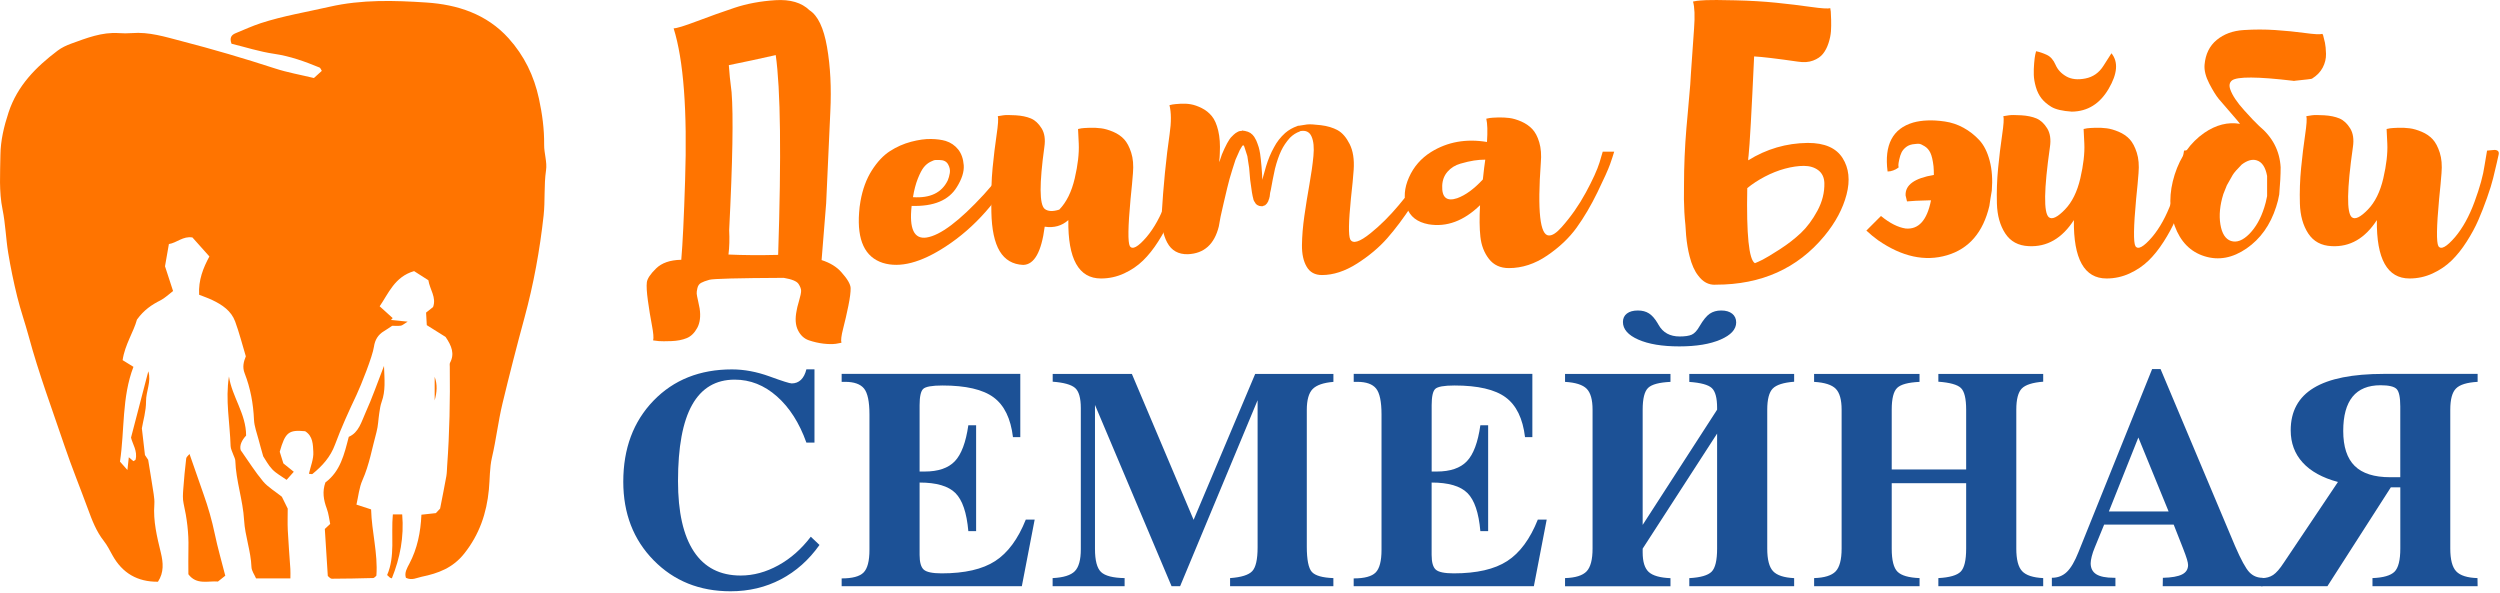 <svg width="713" height="169" viewBox="0 0 713 169" fill="none" xmlns="http://www.w3.org/2000/svg">
<path d="M155.189 41.282C155.239 36.822 154.649 32.502 153.709 28.142C152.299 21.602 149.519 15.892 145.059 10.932C138.789 3.972 130.399 1.302 121.649 0.722C112.469 0.112 103.169 -0.168 93.979 1.932C87.429 3.432 80.789 4.522 74.389 6.602C71.949 7.402 69.599 8.482 67.219 9.462C66.079 9.932 65.369 10.682 66.029 12.472C69.929 13.422 74.009 14.742 78.189 15.352C82.749 16.012 86.949 17.542 91.139 19.262C91.399 19.372 91.519 19.812 91.779 20.212C91.009 20.912 90.299 21.562 89.529 22.252C85.769 21.342 82.019 20.692 78.439 19.522C69.599 16.642 60.689 14.032 51.699 11.702C47.079 10.502 42.489 9.042 37.599 9.442C36.369 9.542 35.109 9.522 33.879 9.442C29.069 9.112 24.709 10.852 20.339 12.432C18.959 12.932 17.569 13.582 16.409 14.462C10.259 19.112 4.969 24.412 2.449 32.042C1.129 36.042 0.169 40.072 0.119 44.222C0.059 49.402 -0.331 54.572 0.729 59.752C1.559 63.812 1.669 68.012 2.339 72.112C3.029 76.322 3.899 80.512 4.919 84.642C5.849 88.432 7.159 92.122 8.179 95.892C11.049 106.522 14.909 116.832 18.429 127.242C20.469 133.262 22.879 139.162 25.069 145.132C26.249 148.352 27.449 151.542 29.619 154.292C30.599 155.532 31.309 157.002 32.089 158.392C34.909 163.452 39.179 165.962 45.049 165.912C46.809 163.222 46.549 160.452 45.879 157.662C44.779 153.122 43.659 148.602 44.019 143.862C44.089 142.892 43.979 141.892 43.829 140.922C43.359 137.782 42.819 134.652 42.259 131.152C42.009 130.782 41.529 130.072 41.339 129.772C41.029 127.112 40.779 124.922 40.459 122.162C40.819 120.002 41.669 117.232 41.649 114.472C41.629 111.602 43.209 108.842 42.299 105.892C40.679 112.112 39.079 118.232 37.369 124.802C37.759 126.572 39.289 128.622 38.669 131.072C38.629 131.242 38.319 131.342 38.049 131.522C37.669 131.202 37.269 130.862 36.739 130.412C36.609 131.552 36.499 132.572 36.339 134.042C35.449 133.032 34.889 132.402 34.219 131.652C35.569 122.632 34.719 113.312 38.059 104.622C36.929 103.922 36.009 103.352 34.969 102.712C35.619 98.282 38.119 94.652 39.059 91.152C41.059 88.382 43.289 86.902 45.759 85.662C47.039 85.012 48.109 83.942 49.359 83.002C48.539 80.472 47.789 78.162 47.059 75.942C47.429 73.852 47.779 71.822 48.169 69.602C50.439 69.252 52.199 67.272 54.879 67.722C56.419 69.452 58.019 71.242 59.719 73.142C57.949 76.422 56.559 79.872 56.789 84.062C58.089 84.582 59.349 85.002 60.539 85.572C63.359 86.912 65.939 88.642 67.059 91.672C68.239 94.872 69.069 98.192 70.109 101.622C69.519 103.092 69.059 104.632 69.769 106.452C71.429 110.692 72.239 115.122 72.439 119.702C72.519 121.612 73.269 123.492 73.749 125.372C74.109 126.782 74.519 128.182 75.069 130.142C75.699 131.072 76.499 132.652 77.669 133.872C78.809 135.052 80.329 135.852 81.739 136.852C82.509 135.982 83.059 135.362 83.789 134.552C82.679 133.662 81.759 132.912 80.819 132.162C80.459 131.002 80.089 129.842 79.779 128.842C81.359 123.292 82.319 122.542 87.019 122.982C89.279 124.372 89.249 126.842 89.359 128.892C89.479 130.932 88.569 133.022 88.109 135.122C88.649 135.162 88.969 135.282 89.109 135.172C91.919 132.892 94.239 130.352 95.549 126.792C97.329 121.962 99.489 117.262 101.689 112.602C102.939 109.962 106.269 101.592 106.649 98.892C106.929 96.932 107.829 95.432 109.549 94.422C110.289 93.982 110.989 93.482 111.859 92.912C112.579 92.912 113.459 93.002 114.309 92.882C114.759 92.822 115.169 92.402 116.259 91.732C114.139 91.522 112.819 91.392 111.499 91.262C111.669 91.082 111.829 90.902 111.999 90.722C110.849 89.682 109.689 88.632 108.279 87.352C110.779 83.742 112.539 78.922 118.099 77.322C119.409 78.162 120.839 79.072 122.169 79.922C122.589 82.592 124.529 84.812 123.509 87.572C122.849 88.092 122.199 88.612 121.519 89.152C121.589 90.462 121.659 91.672 121.719 92.732C123.819 94.052 125.679 95.212 127.079 96.092C128.849 98.692 129.699 100.922 128.349 103.462C128.189 103.762 128.279 104.192 128.279 104.562C128.389 114.002 128.219 123.432 127.529 132.852C127.459 133.832 127.469 134.832 127.299 135.792C126.789 138.672 126.199 141.542 125.519 145.052C125.419 145.162 124.839 145.782 124.309 146.342C122.859 146.502 121.549 146.642 120.189 146.792C119.959 151.832 119.029 156.452 116.739 160.792C116.129 161.942 115.269 163.352 115.769 164.792C117.489 165.612 118.819 164.792 120.249 164.492C125.009 163.512 129.169 161.972 132.439 157.832C136.749 152.382 138.789 146.332 139.429 139.622C139.729 136.572 139.619 133.432 140.309 130.472C141.509 125.352 142.089 120.122 143.319 115.032C145.289 106.852 147.379 98.702 149.589 90.582C152.189 81.022 153.959 71.302 155.039 61.472C155.509 57.202 155.099 52.872 155.729 48.562C156.089 46.232 155.159 43.712 155.189 41.282Z" fill="#FF7400"/>
<path d="M104.269 117.652C103.079 120.272 102.339 123.362 99.469 124.582C98.179 129.582 97.079 134.412 92.809 137.582C91.869 140.192 92.279 142.602 93.199 145.062C93.739 146.512 93.889 148.102 94.169 149.422C93.419 150.122 92.989 150.532 92.639 150.862C92.929 155.372 93.209 159.772 93.489 164.282C93.829 164.532 94.229 165.052 94.619 165.052C98.569 165.042 102.519 164.962 106.459 164.852C106.749 164.842 107.029 164.422 107.349 164.172C107.809 157.792 106.009 151.702 105.839 145.282C104.409 144.812 103.049 144.362 101.659 143.912C102.209 141.572 102.419 139.062 103.389 136.902C105.349 132.502 106.119 127.792 107.379 123.222C107.859 121.472 107.889 119.602 108.169 117.802C108.339 116.722 108.479 115.622 108.849 114.602C109.989 111.492 109.669 108.332 109.519 104.352C107.599 109.282 106.129 113.562 104.269 117.652Z" fill="#FF7400"/>
<path d="M82.079 151.262C81.979 149.162 82.059 147.052 82.059 145.062C81.409 143.732 80.809 142.522 80.389 141.672C78.389 140.072 76.419 138.932 75.039 137.302C72.789 134.622 70.929 131.622 68.649 128.392C68.249 127.002 68.999 125.502 70.189 124.232C70.209 118.032 66.169 113.172 65.299 107.372C64.239 114.032 65.569 120.612 65.769 127.212C65.789 128.032 66.259 128.842 66.529 129.652C66.719 130.232 67.089 130.802 67.109 131.382C67.289 137.142 69.289 142.602 69.619 148.392C69.869 152.812 71.549 157.162 71.719 161.722C71.759 162.832 72.589 163.922 73.029 164.962H82.819C82.819 163.932 82.869 163.092 82.809 162.262C82.569 158.602 82.259 154.942 82.079 151.262Z" fill="#FF7400"/>
<path d="M58.069 141.002C56.729 137.242 55.439 133.452 54.049 129.472C53.649 129.982 53.149 130.332 53.109 130.742C52.769 133.662 52.469 136.582 52.269 139.512C52.169 140.862 52.069 142.282 52.359 143.582C53.309 147.792 53.849 152.012 53.739 156.332C53.679 158.812 53.729 161.292 53.729 163.782C56.059 166.892 59.319 165.622 62.159 165.852C62.979 165.202 63.649 164.662 64.249 164.192C63.179 159.992 62.059 156.152 61.249 152.242C60.449 148.422 59.379 144.682 58.069 141.002Z" fill="#FF7400"/>
<path d="M112.039 146.712C111.489 152.682 112.749 158.612 110.409 164.002C110.859 164.412 111.019 164.592 111.209 164.742C111.299 164.812 111.419 164.822 111.759 164.942C114.099 159.132 115.259 153.162 114.709 146.712H112.039Z" fill="#FF7400"/>
<path d="M123.969 107.472V114.192C124.599 111.942 124.799 109.702 123.969 107.472Z" fill="#FF7400"/>
<path d="M234.319 74.172C236.759 74.962 238.649 76.122 239.969 77.642C241.689 79.562 242.559 81.062 242.599 82.152C242.629 83.242 242.419 84.932 241.959 87.202C241.499 89.482 240.999 91.642 240.469 93.692C239.939 95.742 239.779 97.092 239.979 97.752L238.389 98.052C237.399 98.182 236.209 98.162 234.819 98.002C233.429 97.832 232.059 97.522 230.709 97.062C229.349 96.602 228.309 95.642 227.589 94.192C226.859 92.742 226.729 90.882 227.189 88.642C227.249 88.112 227.489 87.172 227.879 85.822C228.279 84.462 228.479 83.512 228.479 82.952C228.479 82.392 228.229 81.732 227.739 80.972C227.239 80.212 225.839 79.632 223.529 79.242C210.449 79.302 203.379 79.492 202.319 79.792C201.259 80.092 200.469 80.382 199.939 80.682C199.409 80.982 199.059 81.472 198.899 82.172C198.729 82.862 198.669 83.392 198.699 83.762C198.729 84.122 198.859 84.802 199.089 85.792C199.319 86.782 199.469 87.512 199.539 87.972C199.869 90.222 199.639 92.072 198.849 93.522C198.059 94.972 197.049 95.952 195.829 96.442C194.609 96.942 193.149 97.222 191.469 97.282C189.779 97.342 188.599 97.342 187.899 97.282C187.209 97.212 186.659 97.152 186.269 97.082C186.469 96.422 186.349 94.962 185.919 92.722C185.489 90.472 185.109 88.152 184.779 85.732C184.449 83.322 184.349 81.582 184.479 80.532C184.609 79.472 185.489 78.152 187.109 76.572C188.729 74.982 191.089 74.162 194.199 74.092H194.299C194.699 69.532 195.059 62.002 195.389 51.492C196.049 31.612 194.959 17.132 192.119 8.082C192.979 8.082 195.189 7.402 198.759 6.052C202.329 4.702 205.899 3.422 209.459 2.232C213.029 1.042 216.929 0.322 221.159 0.052C225.389 -0.208 228.619 0.742 230.869 2.922C233.249 4.442 234.919 7.942 235.869 13.422C236.829 18.912 237.139 25.052 236.809 31.852C236.479 38.662 236.079 47.382 235.619 58.012C235.149 64.162 234.719 69.552 234.319 74.172ZM207.759 72.592C212.049 72.792 216.779 72.822 221.929 72.692C222.859 44.412 222.619 25.422 221.239 15.712C216.549 16.772 212.089 17.732 207.859 18.582C207.989 20.632 208.249 23.212 208.649 26.312C209.179 32.922 208.949 46.032 207.959 65.652C208.089 68.162 208.029 70.472 207.759 72.592Z" fill="#FF7400"/>
<path d="M288.429 45.232L290.409 46.822C284.929 57.062 278.019 64.892 269.699 70.312C262.629 74.932 256.649 76.492 251.759 74.972C246.669 73.322 244.429 68.532 245.019 60.602C245.079 59.552 245.219 58.452 245.419 57.332C246.019 53.962 247.089 51.052 248.639 48.612C250.189 46.172 251.909 44.332 253.799 43.112C255.679 41.892 257.699 41.002 259.839 40.432C261.989 39.872 263.889 39.602 265.539 39.642C267.189 39.672 268.579 39.862 269.699 40.192C271.149 40.652 272.339 41.462 273.269 42.622C274.189 43.772 274.719 45.282 274.859 47.132C274.989 48.982 274.329 51.062 272.879 53.372C270.569 57.142 266.269 58.922 259.999 58.722C259.269 65.262 260.689 68.272 264.259 67.742C268.159 67.142 273.609 63.052 280.609 55.452C284.629 51.022 287.239 47.612 288.429 45.232ZM267.919 45.632H266.829C266.499 45.632 265.989 45.812 265.289 46.182C264.599 46.542 263.979 47.062 263.459 47.712C262.929 48.372 262.369 49.442 261.769 50.932C261.179 52.422 260.709 54.182 260.379 56.232C265.269 56.562 268.569 54.982 270.289 51.472C270.549 50.872 270.749 50.162 270.889 49.342C271.019 48.522 270.859 47.692 270.389 46.862C269.929 46.042 269.109 45.632 267.919 45.632Z" fill="#FF7400"/>
<path d="M336.099 42.952L338.279 42.752C339.269 42.822 339.629 43.312 339.369 44.242C339.369 44.312 339.199 45.052 338.869 46.472C338.539 47.892 338.189 49.342 337.829 50.832C337.469 52.322 336.889 54.182 336.099 56.432C335.309 58.682 334.479 60.792 333.619 62.772C332.759 64.752 331.649 66.802 330.299 68.912C328.949 71.032 327.509 72.832 325.989 74.312C324.469 75.792 322.669 77.022 320.589 77.982C318.509 78.942 316.309 79.422 313.999 79.422C307.659 79.422 304.549 73.872 304.689 62.772C302.839 64.422 300.589 65.052 297.949 64.652C297.019 71.852 294.979 75.492 291.809 75.552C288.839 75.422 286.609 74.112 285.119 71.642C283.629 69.162 282.839 65.432 282.739 60.442C282.639 55.452 282.759 51.272 283.089 47.902C283.419 44.532 283.799 41.392 284.229 38.482C284.659 35.572 284.779 33.792 284.579 33.132C284.969 33.072 285.499 32.982 286.159 32.882C286.819 32.782 287.989 32.782 289.679 32.882C291.369 32.982 292.799 33.282 293.989 33.772C295.179 34.272 296.199 35.212 297.059 36.592C297.919 37.982 298.179 39.762 297.849 41.942C296.399 52.452 296.429 58.332 297.949 59.582C298.879 60.312 300.259 60.372 302.109 59.782C304.159 57.672 305.629 54.692 306.519 50.862C307.409 47.032 307.789 43.732 307.659 40.952L307.459 36.792C307.719 36.732 308.049 36.662 308.449 36.592C308.839 36.532 309.619 36.482 310.779 36.442C311.929 36.412 313.019 36.462 314.049 36.592C315.069 36.722 316.209 37.052 317.469 37.582C318.719 38.112 319.759 38.822 320.589 39.712C321.409 40.602 322.089 41.872 322.619 43.532C323.149 45.182 323.309 47.132 323.119 49.382C322.989 51.162 322.759 53.642 322.429 56.812C321.699 64.672 321.639 69.132 322.229 70.192C322.959 71.312 324.539 70.452 326.989 67.612C329.169 65.032 331.019 61.682 332.539 57.552C334.059 53.422 335.019 49.942 335.409 47.102L336.099 42.952Z" fill="#FF7400"/>
<path d="M406.759 47.912L408.639 48.312C408.239 49.102 407.699 50.182 406.999 51.532C406.309 52.882 404.819 55.302 402.539 58.762C400.259 62.232 397.959 65.292 395.649 67.932C393.329 70.572 390.459 72.982 387.029 75.172C383.589 77.352 380.259 78.442 377.019 78.442C375.039 78.442 373.579 77.652 372.659 76.062C371.729 74.482 371.289 72.412 371.319 69.872C371.349 67.332 371.579 64.552 372.009 61.552C372.439 58.542 372.919 55.562 373.449 52.582C373.979 49.612 374.359 46.922 374.589 44.502C374.819 42.092 374.639 40.222 374.039 38.902C373.449 37.582 372.349 37.082 370.769 37.412L370.669 37.512C369.679 37.842 368.749 38.442 367.889 39.292C366.829 40.482 366.009 41.702 365.409 42.962C364.749 44.352 364.149 46.072 363.629 48.112C363.169 50.222 362.769 52.242 362.439 54.152C362.369 54.352 362.309 54.632 362.239 54.992C362.169 55.352 362.139 55.632 362.139 55.832C362.139 55.962 362.109 56.132 362.039 56.332C361.969 56.532 361.939 56.662 361.939 56.732C361.809 56.992 361.739 57.192 361.739 57.322C361.609 57.592 361.469 57.822 361.339 58.012L360.839 58.512C360.769 58.582 360.689 58.612 360.589 58.612C360.489 58.612 360.409 58.642 360.339 58.712L360.139 58.812H359.939H359.739C359.339 58.812 358.979 58.712 358.649 58.512C358.519 58.442 358.349 58.312 358.149 58.112C357.949 57.842 357.789 57.582 357.649 57.322C357.519 57.062 357.449 56.862 357.449 56.732C357.319 56.272 357.179 55.642 357.049 54.852C356.979 54.452 356.899 53.862 356.799 53.072C356.699 52.282 356.619 51.682 356.549 51.292L356.249 47.822C356.179 47.492 356.099 46.962 355.999 46.232C355.899 45.502 355.819 44.942 355.749 44.542C355.219 42.822 354.919 41.902 354.859 41.772C354.789 41.642 354.689 41.512 354.559 41.372L354.259 41.672C354.189 41.802 354.079 42.002 353.909 42.262C353.749 42.532 353.629 42.722 353.559 42.862L352.369 45.542L351.479 48.312C350.889 50.162 350.389 51.942 349.989 53.662C349.729 54.782 349.379 56.252 348.949 58.072C348.519 59.892 348.239 61.132 348.109 61.792C347.979 62.652 347.809 63.572 347.609 64.572C346.349 69.662 343.419 72.302 338.789 72.502C336.079 72.572 334.109 71.462 332.889 69.182C331.669 66.902 331.149 64.032 331.349 60.562C331.549 57.092 331.849 53.342 332.239 49.312C332.639 45.282 333.079 41.582 333.579 38.212C334.069 34.842 334.059 32.102 333.529 29.992C333.729 29.922 334.019 29.862 334.419 29.792C334.819 29.722 335.539 29.662 336.599 29.592C337.659 29.532 338.669 29.572 339.619 29.742C340.579 29.912 341.619 30.272 342.739 30.832C343.859 31.392 344.819 32.152 345.609 33.112C346.399 34.072 347.009 35.462 347.439 37.272C347.869 39.092 348.019 41.222 347.889 43.662C347.889 44.322 347.819 45.182 347.689 46.242C347.819 45.982 347.969 45.602 348.129 45.102C348.299 44.612 348.409 44.262 348.479 44.062C348.939 42.942 349.439 41.882 349.959 40.892C350.489 39.972 350.849 39.402 351.049 39.212L351.839 38.422C352.169 38.092 352.599 37.792 353.129 37.532C353.389 37.402 353.689 37.332 354.019 37.332C354.149 37.332 354.249 37.302 354.319 37.232H354.419H354.519L354.719 37.332H355.019C355.679 37.462 356.209 37.662 356.609 37.922C357.069 38.252 357.439 38.612 357.699 39.012C357.759 39.142 357.859 39.322 357.999 39.552C358.129 39.782 358.229 39.962 358.299 40.102C358.499 40.562 358.729 41.192 358.989 41.982C359.119 42.442 359.259 43.072 359.389 43.862C359.519 44.722 359.649 45.942 359.789 47.532C359.919 49.122 359.989 50.272 359.989 51.002V51.302C360.059 51.102 360.219 50.522 360.479 49.572C360.739 48.612 360.939 47.902 361.079 47.442C361.679 45.462 362.429 43.642 363.359 41.992C364.149 40.472 365.209 39.122 366.529 37.932C367.519 37.072 368.679 36.412 369.999 35.952L370.199 35.852H370.499C371.229 35.722 371.969 35.602 372.729 35.502C373.489 35.402 374.809 35.472 376.699 35.702C378.579 35.932 380.179 36.412 381.509 37.142C382.829 37.872 383.969 39.192 384.929 41.102C385.889 43.022 386.269 45.462 386.069 48.432C385.939 50.412 385.669 53.152 385.279 56.652C384.619 63.262 384.549 67.122 385.079 68.252C385.809 69.642 387.759 69.042 390.929 66.472C393.639 64.292 396.299 61.652 398.909 58.542C401.509 55.432 403.449 52.892 404.709 50.912L406.759 47.912Z" fill="#FF7400"/>
<path d="M457.099 43.252H460.369C460.099 44.182 459.709 45.382 459.179 46.872C458.649 48.352 457.459 51.002 455.609 54.802C453.759 58.602 451.779 61.972 449.659 64.912C447.539 67.852 444.739 70.512 441.239 72.892C437.739 75.272 434.099 76.462 430.339 76.462C427.889 76.462 425.989 75.582 424.639 73.832C423.279 72.082 422.479 69.982 422.209 67.542C421.939 65.102 421.909 62.092 422.109 58.522C417.479 63.012 412.599 64.832 407.439 63.972C404.199 63.372 402.119 61.762 401.199 59.112C400.269 56.472 400.489 53.632 401.839 50.592C403.189 47.552 405.289 45.142 408.129 43.362C412.819 40.452 418.139 39.502 424.089 40.492C424.289 37.452 424.219 35.242 423.889 33.852C424.149 33.792 424.479 33.722 424.879 33.652C425.279 33.582 426.049 33.542 427.209 33.502C428.359 33.472 429.459 33.522 430.479 33.652C431.499 33.782 432.619 34.112 433.849 34.642C435.069 35.172 436.109 35.882 436.969 36.772C437.829 37.662 438.509 38.932 438.999 40.592C439.489 42.242 439.639 44.192 439.439 46.442C438.449 60.182 439.209 67.092 441.719 67.152C442.709 67.222 443.929 66.422 445.389 64.772C448.029 61.802 450.329 58.512 452.279 54.912C454.229 51.312 455.529 48.452 456.189 46.342L457.099 43.252ZM411.319 52.962C411.189 56.332 412.609 57.522 415.579 56.532C417.959 55.672 420.399 53.892 422.909 51.182C423.169 48.672 423.409 46.792 423.599 45.532C422.549 45.532 421.469 45.612 420.379 45.782C419.289 45.952 417.999 46.242 416.519 46.672C415.029 47.102 413.809 47.862 412.849 48.952C411.889 50.042 411.379 51.382 411.319 52.962Z" fill="#FF7400"/>
<path d="M489.209 81.211C487.289 81.271 485.679 80.421 484.349 78.631C483.289 77.311 482.469 75.461 481.869 73.081C481.409 71.301 481.079 69.311 480.879 67.131C480.809 66.201 480.739 65.211 480.679 64.161C480.549 62.971 480.449 61.751 480.379 60.491C480.249 58.181 480.219 55.601 480.279 52.761C480.279 47.411 480.509 41.991 480.969 36.511C481.099 34.991 481.229 33.511 481.369 32.051C481.569 29.541 481.799 26.901 482.059 24.121C482.119 23.001 482.189 21.911 482.259 20.851C482.589 15.901 482.889 11.651 483.149 8.121C483.409 4.591 483.309 2.021 482.849 0.441C483.119 0.381 483.479 0.311 483.939 0.241C484.399 0.171 485.279 0.111 486.569 0.041C487.859 -0.029 490.629 -0.009 494.889 0.091C499.149 0.191 503.049 0.421 506.579 0.781C510.109 1.141 513.399 1.541 516.439 1.971C519.479 2.401 521.329 2.521 521.989 2.321C522.059 2.591 522.099 2.921 522.139 3.311C522.169 3.711 522.199 4.481 522.239 5.641C522.269 6.801 522.259 7.891 522.189 8.911C522.119 9.941 521.889 11.061 521.499 12.281C521.099 13.511 520.569 14.531 519.909 15.351C519.249 16.181 518.309 16.821 517.079 17.281C515.859 17.741 514.419 17.841 512.769 17.581C506.819 16.721 502.659 16.221 500.279 16.091C499.549 32.011 499.019 41.461 498.689 44.431C498.619 44.831 498.589 45.261 498.589 45.721C503.809 42.481 509.459 40.831 515.539 40.761H515.639C520.399 40.761 523.679 42.201 525.499 45.071C527.319 47.941 527.699 51.411 526.639 55.481C525.579 59.541 523.469 63.491 520.299 67.321C512.639 76.571 502.329 81.191 489.379 81.191H489.209V81.211ZM500.499 75.061C501.029 74.861 501.749 74.531 502.679 74.071C503.599 73.611 505.219 72.631 507.529 71.151C509.839 69.661 511.869 68.091 513.619 66.441C515.369 64.791 516.939 62.671 518.329 60.101C519.719 57.521 520.379 54.881 520.309 52.171C520.249 50.581 519.669 49.381 518.579 48.551C517.489 47.731 516.119 47.311 514.469 47.311C512.819 47.311 511.019 47.581 509.069 48.101C507.119 48.631 505.209 49.391 503.319 50.381C501.439 51.371 499.769 52.461 498.319 53.651C498.059 66.941 498.789 74.071 500.499 75.061Z" fill="#FF7400"/>
<path d="M551.539 49.892C551.539 49.032 551.509 48.202 551.439 47.412C551.239 45.692 550.939 44.422 550.549 43.592C550.149 42.762 549.609 42.142 548.909 41.712C548.219 41.282 547.699 41.052 547.369 41.022C547.039 40.992 546.639 41.002 546.179 41.072C545.119 41.142 544.279 41.422 543.649 41.912C543.019 42.412 542.579 42.942 542.309 43.502C542.039 44.062 541.829 44.722 541.669 45.482C541.499 46.242 541.419 46.772 541.419 47.072C541.419 47.372 541.449 47.582 541.519 47.712L541.119 48.012C540.849 48.212 540.459 48.412 539.929 48.612C539.399 48.812 538.869 48.912 538.339 48.912C537.349 41.312 539.789 36.662 545.669 34.942C546.859 34.612 548.199 34.412 549.679 34.352C551.159 34.282 552.829 34.382 554.679 34.652C556.529 34.922 558.299 35.512 559.979 36.432C561.669 37.362 563.169 38.532 564.489 39.952C565.809 41.372 566.799 43.342 567.459 45.852C568.119 48.362 568.319 51.202 568.059 54.372C567.789 55.892 567.559 57.342 567.369 58.732C565.589 66.262 561.559 70.952 555.279 72.802C548.999 74.652 542.459 73.232 535.659 68.542C534.469 67.682 533.349 66.762 532.289 65.762L536.449 61.602C538.959 63.652 541.309 64.842 543.489 65.172C547.189 65.502 549.599 62.822 550.719 57.142H549.929C547.159 57.212 545.139 57.302 543.879 57.442L543.479 55.752C543.319 52.772 545.989 50.822 551.539 49.892Z" fill="#FF7400"/>
<path d="M622.889 42.951L625.069 42.751C626.059 42.821 626.419 43.311 626.159 44.241C626.159 44.311 625.989 45.051 625.659 46.471C625.329 47.891 624.979 49.341 624.619 50.831C624.259 52.321 623.679 54.181 622.889 56.431C622.099 58.681 621.269 60.791 620.409 62.771C619.549 64.751 618.439 66.801 617.089 68.911C615.729 71.031 614.299 72.831 612.779 74.311C611.259 75.791 609.459 77.021 607.379 77.981C605.299 78.941 603.099 79.421 600.789 79.421C594.449 79.421 591.339 73.871 591.469 62.771C588.099 67.991 583.799 70.471 578.589 70.201C575.619 70.071 573.389 68.861 571.899 66.581C570.409 64.301 569.619 61.461 569.519 58.061C569.419 54.661 569.539 51.271 569.869 47.901C570.199 44.531 570.579 41.391 571.009 38.481C571.439 35.571 571.559 33.791 571.359 33.131C571.759 33.071 572.279 32.981 572.949 32.881C573.609 32.781 574.779 32.781 576.469 32.881C578.159 32.981 579.589 33.281 580.779 33.771C581.969 34.271 582.989 35.211 583.849 36.591C584.709 37.981 584.969 39.761 584.639 41.941C582.919 54.031 582.819 60.701 584.339 61.961C585.259 62.691 586.779 61.961 588.899 59.781C590.949 57.671 592.419 54.691 593.309 50.861C594.199 47.031 594.579 43.721 594.449 40.951L594.249 36.791C594.519 36.731 594.849 36.661 595.239 36.591C595.639 36.531 596.409 36.481 597.569 36.441C598.729 36.411 599.809 36.461 600.839 36.591C601.859 36.721 602.999 37.051 604.259 37.581C605.509 38.111 606.549 38.821 607.379 39.711C608.199 40.601 608.879 41.881 609.409 43.531C609.939 45.181 610.099 47.131 609.909 49.381C609.779 51.161 609.549 53.641 609.219 56.811C608.489 64.671 608.429 69.131 609.019 70.191C609.749 71.311 611.329 70.451 613.779 67.611C615.959 65.031 617.809 61.681 619.329 57.551C620.849 53.421 621.809 49.941 622.199 47.101L622.889 42.951ZM585.039 30.471C583.849 29.741 582.909 28.931 582.219 28.041C581.529 27.151 580.989 26.071 580.629 24.821C580.269 23.561 580.069 22.411 580.039 21.351C580.009 20.291 580.039 19.191 580.139 18.031C580.239 16.881 580.339 16.081 580.439 15.651C580.539 15.221 580.619 14.881 580.689 14.611C581.679 14.811 582.699 15.161 583.759 15.651C584.819 16.151 585.639 17.091 586.239 18.471C586.839 19.861 587.859 20.961 589.309 21.791C590.759 22.621 592.579 22.811 594.759 22.381C596.939 21.951 598.659 20.751 599.909 18.761C601.159 16.781 601.929 15.591 602.189 15.191C604.169 17.641 603.909 21.011 601.399 25.301C598.889 29.601 595.389 31.781 590.889 31.841C588.169 31.661 586.229 31.191 585.039 30.471Z" fill="#FF7400"/>
<path d="M638.849 35.322C638.589 34.992 638.319 34.662 638.059 34.332C635.349 31.222 633.599 29.192 632.809 28.242C632.019 27.282 631.109 25.812 630.079 23.832C629.059 21.852 628.609 20.062 628.739 18.482C628.999 15.442 630.159 13.082 632.209 11.392C634.259 9.702 636.819 8.762 639.889 8.572C642.959 8.372 645.979 8.372 648.959 8.572C651.929 8.772 654.739 9.052 657.379 9.412C660.019 9.772 661.669 9.862 662.329 9.662C662.389 9.732 662.459 9.832 662.529 9.962C662.729 10.692 662.909 11.432 663.079 12.192C663.239 12.952 663.339 14.012 663.379 15.362C663.409 16.712 663.099 18.022 662.439 19.272C661.779 20.532 660.749 21.582 659.369 22.442C659.299 22.512 657.679 22.712 654.509 23.032C654.379 23.102 654.179 23.102 653.919 23.032C643.879 21.842 638.089 21.812 636.569 22.932C635.839 23.532 635.679 24.382 636.079 25.512C636.679 27.232 638.029 29.242 640.139 31.562C641.859 33.482 643.239 34.932 644.299 35.922C648.129 39.092 650.179 43.022 650.439 47.712C650.439 49.822 650.309 52.402 650.039 55.442C649.839 56.632 649.549 57.822 649.149 59.012C647.499 64.162 644.689 68.112 640.729 70.852C636.759 73.592 632.769 74.342 628.739 73.082C624.709 71.832 621.869 68.932 620.219 64.412C618.569 59.882 618.569 55.012 620.219 49.792C621.869 44.642 624.679 40.672 628.649 37.902C632.009 35.592 635.409 34.732 638.849 35.322ZM646.579 50.192C646.119 47.682 645.129 46.192 643.609 45.732C642.349 45.332 640.929 45.732 639.349 46.922C638.029 48.242 637.169 49.232 636.769 49.892C636.369 50.552 635.809 51.542 635.089 52.862C634.949 53.192 634.619 54.022 634.099 55.342C633.109 58.512 632.829 61.402 633.259 64.012C633.689 66.622 634.699 68.192 636.279 68.722C637.929 69.252 639.679 68.572 641.529 66.692C643.379 64.812 644.799 62.282 645.789 59.112C646.059 58.322 646.319 57.262 646.579 55.942V50.192Z" fill="#FF7400"/>
<path d="M709.309 42.952L711.489 42.752C712.479 42.822 712.839 43.312 712.579 44.242C712.579 44.312 712.409 45.052 712.079 46.472C711.749 47.892 711.399 49.342 711.039 50.832C710.679 52.322 710.099 54.182 709.299 56.432C708.509 58.682 707.679 60.792 706.819 62.772C705.959 64.752 704.849 66.802 703.499 68.912C702.149 71.032 700.709 72.832 699.189 74.312C697.669 75.792 695.869 77.022 693.789 77.982C691.709 78.942 689.509 79.422 687.199 79.422C680.859 79.422 677.749 73.872 677.879 62.772C674.509 67.992 670.219 70.472 664.999 70.202C662.029 70.072 659.799 68.862 658.309 66.582C656.819 64.302 656.029 61.462 655.929 58.062C655.829 54.662 655.949 51.272 656.279 47.902C656.609 44.532 656.989 41.392 657.419 38.482C657.849 35.572 657.969 33.792 657.769 33.132C658.169 33.072 658.689 32.982 659.359 32.882C660.019 32.782 661.189 32.782 662.879 32.882C664.569 32.982 665.999 33.282 667.189 33.772C668.379 34.272 669.399 35.212 670.259 36.592C671.119 37.982 671.379 39.762 671.049 41.942C669.329 54.032 669.229 60.712 670.749 61.962C671.669 62.692 673.189 61.962 675.309 59.782C677.359 57.672 678.829 54.692 679.719 50.862C680.609 47.032 680.989 43.732 680.859 40.952L680.659 36.792C680.929 36.732 681.259 36.662 681.649 36.592C682.049 36.532 682.819 36.482 683.979 36.442C685.129 36.412 686.219 36.462 687.249 36.592C688.269 36.722 689.409 37.052 690.669 37.582C691.929 38.112 692.959 38.822 693.789 39.712C694.609 40.602 695.289 41.872 695.819 43.532C696.349 45.182 696.509 47.132 696.319 49.382C696.189 51.162 695.959 53.642 695.629 56.812C694.899 64.672 694.839 69.132 695.429 70.192C696.159 71.312 697.739 70.452 700.189 67.612C702.369 65.032 704.219 61.682 705.739 57.552C707.259 53.422 708.219 49.942 708.609 47.102L709.309 42.952Z" fill="#FF7400"/>
<path d="M229.979 105.342H232.289V126.222H229.979C227.979 120.612 225.169 116.222 221.569 113.042C217.969 109.862 213.959 108.272 209.539 108.272C204.139 108.272 200.089 110.672 197.399 115.462C194.709 120.252 193.369 127.502 193.369 137.212C193.369 146.042 194.879 152.742 197.899 157.302C200.919 161.862 205.369 164.142 211.239 164.142C214.869 164.142 218.449 163.172 221.959 161.242C225.479 159.312 228.569 156.582 231.239 153.072L233.719 155.422C230.699 159.692 227.019 162.962 222.689 165.232C218.359 167.502 213.579 168.632 208.349 168.632C199.519 168.632 192.209 165.692 186.429 159.802C180.649 153.922 177.759 146.442 177.759 137.382C177.759 127.912 180.639 120.202 186.389 114.262C192.139 108.322 199.599 105.352 208.749 105.352C212.239 105.352 215.809 106.022 219.469 107.352C223.129 108.692 225.239 109.352 225.789 109.352C226.839 109.352 227.709 109.012 228.429 108.332C229.149 107.642 229.659 106.642 229.979 105.342Z" fill="#1C5196"/>
<path d="M240.039 164.962C243.089 164.962 245.179 164.402 246.289 163.282C247.409 162.162 247.969 160.002 247.969 156.812V118.192C247.969 114.532 247.449 112.072 246.419 110.802C245.389 109.542 243.589 108.902 241.039 108.902H240.039V106.632H290.989V124.672H288.899C288.259 119.352 286.419 115.572 283.369 113.322C280.319 111.072 275.459 109.942 268.789 109.942C265.799 109.942 263.969 110.272 263.289 110.922C262.609 111.572 262.269 113.122 262.269 115.562V134.482H263.699C267.579 134.482 270.459 133.502 272.319 131.542C274.189 129.582 275.469 126.162 276.169 121.282H278.389V151.482H276.169C275.709 146.222 274.479 142.602 272.479 140.612C270.479 138.622 267.079 137.622 262.269 137.622V158.242C262.269 160.362 262.669 161.772 263.469 162.472C264.269 163.172 265.969 163.522 268.579 163.522C275.139 163.522 280.219 162.352 283.829 160.012C287.439 157.672 290.349 153.732 292.559 148.182H295.089L291.429 167.182H240.039V164.962Z" fill="#1C5196"/>
<path d="M300.229 164.872C303.279 164.722 305.379 164.072 306.529 162.912C307.679 161.752 308.249 159.662 308.249 156.632V116.402C308.249 113.492 307.699 111.572 306.589 110.622C305.489 109.682 303.359 109.092 300.229 108.862V106.642H322.809L340.419 148.262L357.979 106.642H380.289V108.912C377.439 109.142 375.469 109.832 374.359 110.962C373.259 112.092 372.699 114.082 372.699 116.932V155.852C372.699 159.662 373.189 162.082 374.159 163.132C375.129 164.182 377.169 164.762 380.279 164.872V167.182H350.819V164.872C354.019 164.642 356.119 163.982 357.139 162.892C358.159 161.802 358.669 159.542 358.669 156.112V114.142L336.569 167.182H334.129L312.289 115.492V156.552C312.289 159.832 312.859 162.032 314.009 163.132C315.159 164.232 317.399 164.822 320.739 164.872V167.182H300.209V164.872H300.229Z" fill="#1C5196"/>
<path d="M386.079 164.962C389.129 164.962 391.209 164.402 392.329 163.282C393.449 162.162 394.009 160.002 394.009 156.812V118.192C394.009 114.532 393.489 112.072 392.459 110.802C391.429 109.532 389.629 108.902 387.079 108.902H386.079V106.632H437.029V124.672H434.939C434.299 119.352 432.459 115.572 429.409 113.322C426.359 111.072 421.499 109.942 414.829 109.942C411.839 109.942 410.009 110.272 409.329 110.922C408.649 111.572 408.309 113.122 408.309 115.562V134.482H409.739C413.619 134.482 416.499 133.502 418.359 131.542C420.229 129.582 421.509 126.162 422.199 121.282H424.419V151.482H422.199C421.739 146.222 420.509 142.602 418.509 140.612C416.509 138.622 413.109 137.622 408.299 137.622V158.242C408.299 160.362 408.699 161.772 409.499 162.472C410.299 163.172 411.999 163.522 414.609 163.522C421.169 163.522 426.249 162.352 429.859 160.012C433.469 157.672 436.379 153.732 438.589 148.182H441.119L437.459 167.182H386.069V164.962H386.079Z" fill="#1C5196"/>
<path d="M446.349 164.872C449.309 164.782 451.359 164.142 452.499 162.952C453.629 161.762 454.199 159.592 454.199 156.462V116.842C454.199 113.992 453.639 112.002 452.519 110.872C451.399 109.742 449.349 109.082 446.349 108.912V106.642H476.419V108.912C473.219 109.062 471.099 109.622 470.059 110.612C469.009 111.602 468.489 113.682 468.489 116.842V149.702L489.719 116.842V116.322C489.719 113.502 489.219 111.622 488.219 110.682C487.219 109.742 485.069 109.152 481.789 108.922V106.652H511.689V108.872C508.669 109.102 506.629 109.752 505.589 110.812C504.549 111.872 504.019 113.882 504.019 116.852V156.472C504.019 159.582 504.569 161.722 505.679 162.902C506.779 164.082 508.789 164.742 511.689 164.882V167.192H481.789V164.882C484.989 164.712 487.109 164.092 488.149 163.052C489.199 162.002 489.719 159.812 489.719 156.472V123.652L468.489 156.472V157.562C468.489 160.202 469.059 162.062 470.209 163.122C471.359 164.182 473.429 164.772 476.419 164.892V167.202H446.349V164.872ZM479.039 95.962C480.579 95.962 481.729 95.792 482.499 95.442C483.269 95.092 484.019 94.282 484.739 93.002C485.759 91.262 486.719 90.082 487.619 89.472C488.519 88.862 489.609 88.552 490.889 88.552C492.229 88.552 493.269 88.862 494.029 89.472C494.779 90.082 495.159 90.912 495.159 91.952C495.159 93.932 493.669 95.562 490.689 96.852C487.709 98.142 483.799 98.792 478.939 98.792C474.059 98.792 470.159 98.142 467.239 96.852C464.319 95.562 462.859 93.882 462.859 91.822C462.859 90.802 463.239 90.002 463.989 89.422C464.739 88.842 465.789 88.552 467.129 88.552C468.379 88.552 469.429 88.832 470.289 89.382C471.149 89.932 471.969 90.862 472.749 92.172C472.839 92.322 472.939 92.492 473.049 92.692C474.289 94.872 476.279 95.962 479.039 95.962Z" fill="#1C5196"/>
<path d="M517.379 164.872C520.339 164.782 522.389 164.142 523.529 162.952C524.659 161.762 525.229 159.592 525.229 156.462V116.842C525.229 113.992 524.669 112.002 523.549 110.872C522.429 109.742 520.379 109.082 517.379 108.912V106.642H547.449V108.912C544.249 109.062 542.129 109.622 541.089 110.612C540.039 111.602 539.519 113.682 539.519 116.842V133.882H560.749V116.842C560.749 113.672 560.249 111.612 559.249 110.652C558.249 109.692 556.099 109.102 552.819 108.862V106.642H582.719V108.862C579.699 109.092 577.659 109.742 576.619 110.802C575.579 111.862 575.049 113.872 575.049 116.842V156.462C575.049 159.572 575.599 161.712 576.709 162.892C577.809 164.072 579.819 164.732 582.719 164.872V167.182H552.819V164.872C556.019 164.702 558.139 164.082 559.179 163.042C560.229 161.992 560.749 159.802 560.749 156.462V137.812H539.519V156.462C539.519 159.772 540.069 161.972 541.179 163.062C542.279 164.152 544.379 164.752 547.459 164.872V167.182H517.389V164.872H517.379Z" fill="#1C5196"/>
<path d="M592.779 157.462L613.789 105.252H616.189L637.419 155.682C639.129 159.632 640.499 162.142 641.519 163.202C642.539 164.262 643.799 164.792 645.309 164.792V167.192H616.809L616.849 164.792C619.349 164.732 621.169 164.412 622.319 163.832C623.469 163.252 624.039 162.352 624.039 161.132C624.039 160.752 623.929 160.202 623.709 159.472C623.489 158.742 623.119 157.712 622.599 156.382L619.939 149.622H600.099L597.439 156.112C597.059 157.012 596.769 157.862 596.569 158.662C596.369 159.462 596.259 160.122 596.259 160.642C596.259 162.062 596.799 163.112 597.869 163.782C598.939 164.452 600.619 164.782 602.879 164.782H603.319V167.182H585.189V164.782C586.899 164.782 588.329 164.222 589.479 163.102C590.629 161.992 591.729 160.112 592.779 157.462ZM609.859 124.772L601.449 145.872H618.489L609.859 124.772Z" fill="#1C5196"/>
<path d="M644.809 167.182V164.872H645.119C646.339 164.872 647.399 164.572 648.299 163.982C649.199 163.382 650.219 162.212 651.349 160.472L666.779 137.462C662.359 136.272 659.009 134.422 656.729 131.922C654.449 129.422 653.309 126.362 653.309 122.722C653.309 117.312 655.499 113.282 659.889 110.622C664.279 107.962 670.949 106.632 679.899 106.632H706.619V108.902C703.569 109.072 701.499 109.712 700.429 110.822C699.349 111.922 698.819 113.932 698.819 116.842V156.462C698.819 159.602 699.389 161.762 700.519 162.952C701.649 164.142 703.669 164.782 706.579 164.872L706.619 167.182H676.629V164.872C679.709 164.752 681.799 164.152 682.909 163.062C684.009 161.972 684.569 159.772 684.569 156.462V138.982H681.869L663.779 167.182H644.809ZM684.559 136.112V115.932C684.559 113.312 684.209 111.652 683.509 110.942C682.809 110.232 681.289 109.872 678.929 109.872C675.389 109.872 672.729 110.962 670.949 113.142C669.179 115.322 668.289 118.572 668.289 122.902C668.289 127.402 669.379 130.732 671.559 132.882C673.739 135.032 677.109 136.102 681.669 136.102H684.559V136.112Z" fill="#1C5196"/>
</svg>

